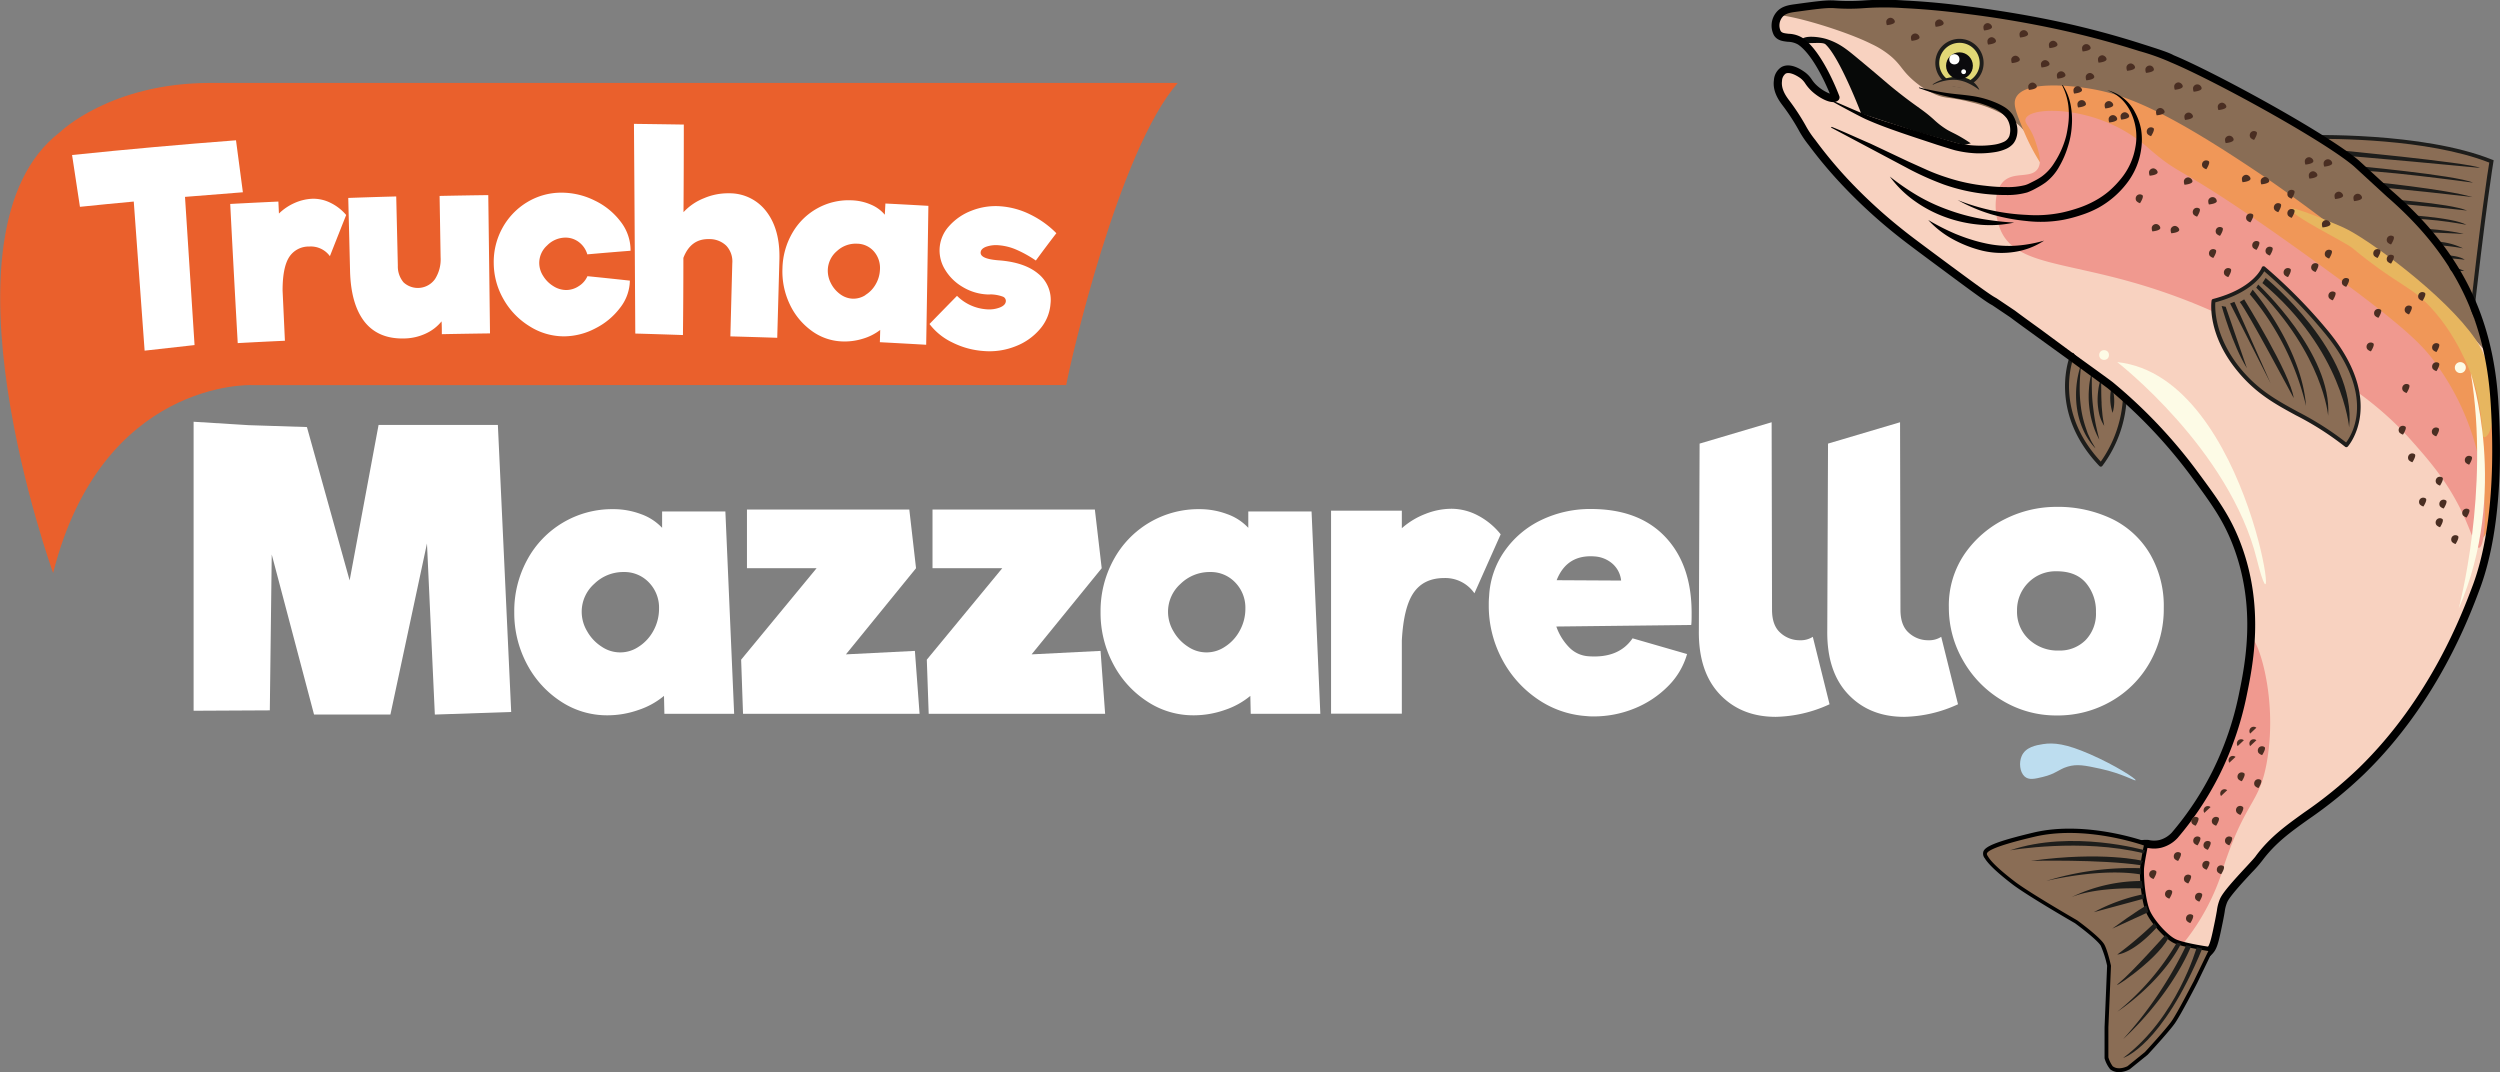 <svg id="Capa_1" data-name="Capa 1" xmlns="http://www.w3.org/2000/svg" viewBox="0 0 635.81 272.68"><rect x="0" y="0" width="635.81" height="272.68" fill="#808080" stroke="none"/><path d="M544.56,470.83h-246c-25.55,0-38.29,12.53-38.29,12.53-33.14,25.34-1.73,112.1-1.73,112.1,12.43-49.16,50.37-47.78,50.37-47.78H516.2C517.18,542,529.52,488,544.56,470.83Z" transform="translate(-245.03 -449.74)" fill="#ea602c"/><path d="M355.62,631.47l-2-43.52-9.3,43.52H324.9l-10.76-40.71-.49,39.64-19.38.1V557l14,.87,14.82.48,10.86,39,7.36-39.54h30.34l3.39,73Z" transform="translate(-245.03 -449.74)" fill="#fff"/><path d="M414,631.27l-.1-4.55a19.88,19.88,0,0,1-6.49,3.58,23.71,23.71,0,0,1-7.94,1.36,21.23,21.23,0,0,1-11.83-3.54,25.43,25.43,0,0,1-8.63-9.54,27.64,27.64,0,0,1-3.19-13.18,27.13,27.13,0,0,1,3.29-13.28,24.52,24.52,0,0,1,21.81-12.89,20,20,0,0,1,7.12,1.26,13.62,13.62,0,0,1,5.38,3.49v-4.17h16.09l2.23,51.46Zm-6.39-17.15a11.11,11.11,0,0,0,3.68-4.12,11.59,11.59,0,0,0,1.35-5.47,9.18,9.18,0,0,0-2.56-6.64,8.58,8.58,0,0,0-6.45-2.67,10.53,10.53,0,0,0-7.46,3,9.5,9.5,0,0,0-3.2,7.17,9.7,9.7,0,0,0,1.41,4.94,11.05,11.05,0,0,0,3.68,3.88,8.35,8.35,0,0,0,9.55-.1Z" transform="translate(-245.03 -449.74)" fill="#fff"/><path d="M478.9,631.27H434l-.48-13.76,19.19-23.26H435V579.33h41.29L478,594.25l-17.83,21.91,17.54-.88Z" transform="translate(-245.03 -449.74)" fill="#fff"/><path d="M526.09,631.27H481.22l-.48-13.76,19.19-23.26H482.19V579.33h41.29l1.74,14.92-17.83,21.91,17.54-.88Z" transform="translate(-245.03 -449.74)" fill="#fff"/><path d="M563.12,631.27l-.1-4.55a20.09,20.09,0,0,1-6.49,3.58,23.81,23.81,0,0,1-7.95,1.36,21.17,21.17,0,0,1-11.82-3.54,25.35,25.35,0,0,1-8.63-9.54,27.65,27.65,0,0,1-3.2-13.18,27.13,27.13,0,0,1,3.3-13.28A24.52,24.52,0,0,1,550,579.23a20.07,20.07,0,0,1,7.13,1.26,13.51,13.51,0,0,1,5.37,3.49v-4.17h16.09l2.23,51.46Zm-6.4-17.15A11,11,0,0,0,560.4,610a11.49,11.49,0,0,0,1.36-5.47,9.19,9.19,0,0,0-2.57-6.64,8.56,8.56,0,0,0-6.44-2.67,10.55,10.55,0,0,0-7.47,3,9.49,9.49,0,0,0-3.19,7.17,9.68,9.68,0,0,0,1.4,4.94,11.14,11.14,0,0,0,3.68,3.88,8.35,8.35,0,0,0,9.55-.1Z" transform="translate(-245.03 -449.74)" fill="#fff"/><path d="M620.88,580.83a18.23,18.23,0,0,1,5.81,4.8l-6.68,15a9,9,0,0,0-7.66-3.88c-3.49,0-6.09,1.25-7.8,3.73s-2.7,6.54-3,12.17v18.6h-18V579.62h18v4.46a19.53,19.53,0,0,1,6-3.64,18.16,18.16,0,0,1,6.64-1.31A14.51,14.51,0,0,1,620.88,580.83Z" transform="translate(-245.03 -449.74)" fill="#fff"/><path d="M668.56,586.3q6.69,7.08,6.69,19.29c0,1.36,0,2.39-.1,3.1l-34.31.39a14.27,14.27,0,0,0,3.25,5.28,7.47,7.47,0,0,0,4.89,2.28q7.75.58,11.25-4.56l13.86,4a18.76,18.76,0,0,1-4.85,8.19,25.39,25.39,0,0,1-8.58,5.67,27.23,27.23,0,0,1-10.32,2,15.77,15.77,0,0,1-1.94-.09A24.74,24.74,0,0,1,636,627.49a28,28,0,0,1-9-10.17,28.89,28.89,0,0,1-3.34-13.76,20.67,20.67,0,0,1,.09-2.23,21.8,21.8,0,0,1,3.93-11.44A24,24,0,0,1,637,582a28.79,28.79,0,0,1,12.75-2.81Q661.88,579.23,668.56,586.3Zm-27.62,11,16.38.09A6.58,6.58,0,0,0,655,593a7.64,7.64,0,0,0-4.31-1.74Q643.56,590.67,640.94,597.26Z" transform="translate(-245.03 -449.74)" fill="#fff"/><path d="M696.67,632.05q-8.83,0-14.25-5.72t-5.33-16.09l.19-47.68,18.32-5.43.1,47.69q0,4,2.13,5.86a7.22,7.22,0,0,0,4.94,1.89,5.7,5.7,0,0,0,3.3-.87l4.26,17.15A34.09,34.09,0,0,1,696.67,632.05Z" transform="translate(-245.03 -449.74)" fill="#fff"/><path d="M729.33,632.05q-8.82,0-14.25-5.72t-5.33-16.09l.19-47.68,18.32-5.43.1,47.69q0,4,2.13,5.86a7.22,7.22,0,0,0,4.94,1.89,5.7,5.7,0,0,0,3.3-.87L743,628.85A34.05,34.05,0,0,1,729.33,632.05Z" transform="translate(-245.03 -449.74)" fill="#fff"/><path d="M754.23,627.88a27.56,27.56,0,0,1-9.93-10.13,26.78,26.78,0,0,1-3.63-13.52,23.24,23.24,0,0,1,4.11-13.76,27,27,0,0,1,10.37-8.82,29,29,0,0,1,12.65-3,31.73,31.73,0,0,1,14.54,3.15,22.82,22.82,0,0,1,9.59,9,26.37,26.37,0,0,1,3.4,13.57,27.46,27.46,0,0,1-3.59,13.91,26.11,26.11,0,0,1-9.84,9.84,27.24,27.24,0,0,1-13.81,3.58A26.43,26.43,0,0,1,754.23,627.88Zm21.18-15.31a9.6,9.6,0,0,0,2.67-7.17,11.08,11.08,0,0,0-2.52-7.37c-1.69-2-4.17-3-7.47-3a9.73,9.73,0,0,0-7.22,2.9,9.87,9.87,0,0,0-2.86,7.18,9.54,9.54,0,0,0,3,7.22,10.67,10.67,0,0,0,7.66,2.86A9.24,9.24,0,0,0,775.41,612.57Z" transform="translate(-245.03 -449.74)" fill="#fff"/><path d="M292.08,499.81l2.43,37.69q-6.35.68-12.7,1.42L279.05,501q-6.85.63-13.69,1.34-1-6.6-2-13.18,20.82-2.15,41.69-3.74.87,6.61,1.75,13.22Q299.46,499.2,292.08,499.81Z" transform="translate(-245.03 -449.74)" fill="#fff"/><path d="M329,501.28a12.29,12.29,0,0,1,4.07,3.14q-2.08,5.24-4.14,10.47a6,6,0,0,0-5.27-2.45,5.89,5.89,0,0,0-5.15,2.78q-1.62,2.64-1.61,8.43.3,6.38.59,12.75-6,.27-12,.6-1-17.7-1.91-35.39,6.12-.33,12.25-.61l.14,3.05a13.57,13.57,0,0,1,3.94-2.67,12.41,12.41,0,0,1,4.48-1.09A9.75,9.75,0,0,1,329,501.28Z" transform="translate(-245.03 -449.74)" fill="#fff"/><path d="M369.21,499.36q.23,17.58.44,35.17-6.12.08-12.25.2c0-1.09,0-2.17-.07-3.26a11.07,11.07,0,0,1-4.06,3.12,13.47,13.47,0,0,1-5.39,1.23q-6.63.18-10.14-4.25c-2.34-3-3.58-7.36-3.69-13.21l-.45-18.28q6.11-.22,12.2-.38.21,8.81.41,17.61a6.26,6.26,0,0,0,1.46,4.25,5.35,5.35,0,0,0,8-.86,9.3,9.3,0,0,0,1.42-5.51v.06q-.13-7.85-.26-15.68Q363,499.44,369.21,499.36Z" transform="translate(-245.03 -449.74)" fill="#fff"/><path d="M379.64,532.67a19,19,0,0,1-6.53-6.79,18.61,18.61,0,0,1-2.51-9.18,17.9,17.9,0,0,1,2.22-9,17.45,17.45,0,0,1,6.26-6.53,16.71,16.71,0,0,1,8.79-2.43,18.93,18.93,0,0,1,8.4,2,18,18,0,0,1,6.65,5.43,11.89,11.89,0,0,1,2.48,7.34q-5.49.43-11,.92a6,6,0,0,0-2.12-3.1,5.58,5.58,0,0,0-3.44-1.16,6.59,6.59,0,0,0-4.67,2,6,6,0,0,0-2,4.49,6.13,6.13,0,0,0,1,3.26,7.83,7.83,0,0,0,2.57,2.58,6.18,6.18,0,0,0,3.29,1,5.82,5.82,0,0,0,3.21-1,5.64,5.64,0,0,0,2.19-2.52q5.4.54,10.79,1.13a11.51,11.51,0,0,1-2.5,6.93,18,18,0,0,1-6.33,5.24,17.28,17.28,0,0,1-7.94,2A16.32,16.32,0,0,1,379.64,532.67Z" transform="translate(-245.03 -449.74)" fill="#fff"/><path d="M430.78,535.29q.24-9.3.49-18.61a5.85,5.85,0,0,0-1.51-4.43,6.1,6.1,0,0,0-4.42-1.7c-3.1-.07-5.27,1.53-6.51,4.78q0,9.81-.11,19.62c-4-.14-8.07-.27-12.12-.38q-.15-26.67-.34-53.33,6.35.08,12.68.18,0,11.15-.08,22.28a14.16,14.16,0,0,1,5.21-3.55,15.53,15.53,0,0,1,6.42-1.25,11.71,11.71,0,0,1,9.53,4.74q3.44,4.56,3.23,12.14-.27,9.94-.55,19.87Q436.75,535.45,430.78,535.29Z" transform="translate(-245.03 -449.74)" fill="#fff"/><path d="M468.8,536.77l.09-3.12a13.43,13.43,0,0,1-4.44,2.24,15.6,15.6,0,0,1-5.33.68,13.91,13.91,0,0,1-7.76-2.76,17.41,17.41,0,0,1-5.51-6.76,19.38,19.38,0,0,1-1.82-9.11,18.75,18.75,0,0,1,2.54-9,16.6,16.6,0,0,1,6.39-6.25,16.37,16.37,0,0,1,8.77-2,13.26,13.26,0,0,1,4.8,1.09,9.32,9.32,0,0,1,3.53,2.57l.15-2.85c3.64.18,7.29.38,10.93.59q-.25,17.67-.56,35.33Q474.68,537.08,468.8,536.77Zm-3.69-12a7.51,7.51,0,0,0,2.61-2.7,8,8,0,0,0,1.1-3.71,6.39,6.39,0,0,0-1.5-4.64,5.75,5.75,0,0,0-4.26-2,7,7,0,0,0-5.13,1.83,6.55,6.55,0,0,0-2.37,4.82,6.91,6.91,0,0,0,.8,3.43,7.76,7.76,0,0,0,2.36,2.77,5.74,5.74,0,0,0,3.1,1.13A5.68,5.68,0,0,0,465.11,524.81Z" transform="translate(-245.03 -449.74)" fill="#fff"/><path d="M508.47,516a29.84,29.84,0,0,0-5.05-2.8,13.89,13.89,0,0,0-4.33-1.08,7.64,7.64,0,0,0-3.28.38q-1.32.51-1.38,1.44c-.07,1.1,1.41,1.75,4.46,2q6.66.46,10.18,3.41A8.51,8.51,0,0,1,512.2,527a11.07,11.07,0,0,1-2.68,6.43,15.35,15.35,0,0,1-6.17,4.36,17.86,17.86,0,0,1-8.07,1.23,20.94,20.94,0,0,1-8-2.16,15.87,15.87,0,0,1-5.86-4.72q3.49-3.58,7-7.16a11.77,11.77,0,0,0,7.46,3.42,7.58,7.58,0,0,0,3.44-.46c1-.4,1.47-.93,1.52-1.59a1.17,1.17,0,0,0-.83-1.19,9.65,9.65,0,0,0-3-.55,7.69,7.69,0,0,1-1.17,0,13.31,13.31,0,0,1-6-1.9,12.65,12.65,0,0,1-4.41-4.31,9.33,9.33,0,0,1-1.43-5.55,9.17,9.17,0,0,1,2.38-5.58,14.52,14.52,0,0,1,5.72-3.94,16.63,16.63,0,0,1,7.36-1.13,20.28,20.28,0,0,1,7.55,2.07,24.24,24.24,0,0,1,6.68,4.78Q511,512.54,508.47,516Z" transform="translate(-245.03 -449.74)" fill="#fff"/><path d="M788.17,648.18c.15-.38-5.16-3.81-11.58-6.62-6.16-2.69-9.24-3-12-2.57-1.73.27-4.45.75-5.42,3.08-.68,1.6-.49,4,.75,5.13,1.08,1,2.57.64,4.63.14,3.39-.81,4-1.94,6.37-2.64s4.38-.3,8.28.55C784.82,646.47,788.05,648.47,788.17,648.18Z" transform="translate(-245.03 -449.74)" fill="#bdddef"/><path d="M879.42,552.05c-1.48-23-10.45-38.85-26.67-52.93l-8.47-7.77c-8.35-7-36.74-22.42-46.87-26.61-1.16-.67-3.72-1.49-8.1-2.89-9.37-3-16.91-4.7-20.7-5.52-4.78-1-12.48-2.56-22.09-3.79-4.45-.58-9.91-1.27-17.25-1.63-11.19-.56-9.35.51-17.77,0-2-.12-4.62.23-9.83.94-1.57.21-3.12.45-4.14,1.72a4.31,4.31,0,0,0-.52,4.66c1.06,1.77,3.78.65,5.86,2.07,4.94,3.39,9,14.32,9,14.32-.86.74-3.9-.83-5.69-2.59-1.38-1.36-1.37-2.2-2.93-3.28-.44-.3-3-2-4.66-1a3.54,3.54,0,0,0-1.38,2.59c-.34,2.45,1.18,4.53,1.9,5.52,5.44,7.52-.4,1.23,6.73,10.18,4,5.05,6,7.58,8.62,10.35a131.22,131.22,0,0,0,14.15,12.94c1.56,1.27,5.18,3.95,12.42,9.32,9.08,6.72,10.24,7.41,11.22,7.93l4.63,3.12c1.58,1.19,3.72,2.74,6.6,4.82,11.83,8.56,17.77,12.82,18.38,13.34a127.76,127.76,0,0,1,20.91,22c5.43,7.34,8.6,11.62,11.18,18.39,6.11,16.06,3,30.84,1.44,38.57a80.57,80.57,0,0,1-6.71,19.47,79.12,79.12,0,0,1-10.56,15.93,7.54,7.54,0,0,1-3.59,2.15,9.36,9.36,0,0,1-3.65,0c-3.54-.16-6.9,4.1-8.07,6.3-3.57,6.66.49,17.81,8.47,21.82,5.66,2.84,13.71,2.31,16.15-1.31.74-1.09,1.17-3.17,2-7.31.6-2.94.53-3.62,1.15-5,1.15-2.6,2.89-3.63,4.73-5.3a21.78,21.78,0,0,0,1.58-1.62,3.46,3.46,0,0,0,.63-.73h0a24.85,24.85,0,0,0,2.09-3.11c6.52-8.71,14.37-10.8,26-22.16,18.08-17.6,26.22-38.84,29.2-46.87C878.63,588.84,880.78,573.18,879.42,552.05Z" transform="translate(-245.03 -449.74)" fill="#f8d2c0"/><path d="M790.09,664.37c2.43-.71,3.74-.15,5.28-.32,3.89-.45,6.4-5.27,8.57-9.64,6.15-12.39,9.22-18.58,10.52-23.8,3-11.79,1.92-18.61,3-18.69,1.64-.11,6.85,14.73,4.19,31-1.95,11.92-5.69,9.71-11.9,29.74a57.35,57.35,0,0,1-8.83,16.22c-2.44,3.16-4.11,4.6-6.24,4.83-4.79.51-8.76-5.41-9.93-7.15s-4.15-6.18-3.2-11.93a13.18,13.18,0,0,1,3.53-7.2A11.71,11.71,0,0,1,790.09,664.37Z" transform="translate(-245.03 -449.74)" fill="#f0998f"/><path d="M831.71,484.58s29-1,47,6.19c0,0-1.8,9.92-5.66,45.22Z" transform="translate(-245.03 -449.74)" fill="#8a6d55"/><path d="M873.37,537.24l-42.68-53.12,1,0c.29,0,29.35-.91,47.16,6.23l.38.15-.07.4c0,.1-1.84,10.33-5.66,45.18Zm-40.64-52.18,39.91,49.67c3.32-30.24,5.11-41.48,5.47-43.64C862.34,484.93,838,485,832.73,485.06Z" transform="translate(-245.03 -449.74)" fill="#1d1d1b"/><path d="M837.74,487.74s35.33,3.33,38,4.7c0,0-33.87-3.24-36.4-3.19S837.74,487.74,837.74,487.74Z" transform="translate(-245.03 -449.74)" fill="#1d1d1b"/><path d="M842.9,491.82s26.67,2.43,31.08,4.37c0,0-27.22-3.7-30.29-2.9S842.9,491.82,842.9,491.82Z" transform="translate(-245.03 -449.74)" fill="#1d1d1b"/><path d="M847.3,495.86s19.9,2,26.5,4c0,0-22.36-2.61-26.09-2.6S847.3,495.86,847.3,495.86Z" transform="translate(-245.03 -449.74)" fill="#1d1d1b"/><path d="M850.25,500.21s17.64,1.14,22.23,3.08c0,0-15-1.68-21.42-2S850.25,500.21,850.25,500.21Z" transform="translate(-245.03 -449.74)" fill="#1d1d1b"/><path d="M855.31,504.28s13.46.65,17,2.64c0,0-13.84-2.68-17.94-.87S855.31,504.28,855.31,504.28Z" transform="translate(-245.03 -449.74)" fill="#1d1d1b"/><path d="M857.33,509.26c1.81-.87,14.29,0,14.29,0-4.34-1.26-15.22-1.69-15.22-1.69Z" transform="translate(-245.03 -449.74)" fill="#1d1d1b"/><path d="M859.22,511.74a17.67,17.67,0,0,1,12.23,1.16s-7.21-1.4-10.22-.49Z" transform="translate(-245.03 -449.74)" fill="#1d1d1b"/><path d="M862.16,514.47s7.57-.3,9.72,1.33c0,0-6.65-.9-9.19,0Z" transform="translate(-245.03 -449.74)" fill="#1d1d1b"/><path d="M864.42,517.73s5.06-.43,7.32.93c0,0-4.71-.23-6.75.73Z" transform="translate(-245.03 -449.74)" fill="#1d1d1b"/><path d="M880.79,491.83" transform="translate(-245.03 -449.74)" fill="#9a9560"/><path d="M772.08,540s-6.12,13.95,7.23,27.94a31.05,31.05,0,0,0,6.11-17.46S772.28,540.77,772.08,540Z" transform="translate(-245.03 -449.74)" fill="#8a6d55"/><path d="M779.31,568.42a.52.52,0,0,1-.36-.16c-13.43-14.07-7.39-28.34-7.32-28.48a.47.47,0,0,1,.5-.3.49.49,0,0,1,.42.31c.59.84,8.37,6.73,13.17,10.26a.49.49,0,0,1,.2.42,31.28,31.28,0,0,1-6.22,17.77.51.51,0,0,1-.37.18Zm-7-27.52c-1,3-3.79,14.59,7,26.24a31,31,0,0,0,5.65-16.44C778.08,545.66,773.85,542.38,772.28,540.9Z" transform="translate(-245.03 -449.74)" fill="#1d1d1b"/><path d="M774.41,542.08a44.66,44.66,0,0,0-.46,5.63,37.07,37.07,0,0,0,.31,5.58,26.89,26.89,0,0,0,1.29,5.4L776,560l.59,1.26c.34.89.93,1.63,1.35,2.5a16.93,16.93,0,0,1-3.15-4.79,20.54,20.54,0,0,1-1.56-5.56A24.34,24.34,0,0,1,774.41,542.08Z" transform="translate(-245.03 -449.74)" fill="#1d1d1b"/><path d="M777.1,544.19c-.08,1.49-.08,2.95-.06,4.41s.11,2.91.28,4.35.35,2.89.63,4.32.62,2.85,1,4.3a19.83,19.83,0,0,1-1.72-4.12,24.37,24.37,0,0,1-.87-4.39,24,24,0,0,1-.05-4.48A18.21,18.21,0,0,1,777.1,544.19Z" transform="translate(-245.03 -449.74)" fill="#1d1d1b"/><path d="M779.39,545.94c.06,2.08,0,4.09.12,6.11,0,1,.12,2,.21,3s.28,2,.47,3a9.64,9.64,0,0,1-1.24-2.87,17.15,17.15,0,0,1-.44-3.1,19.08,19.08,0,0,1,.16-3.12A13.24,13.24,0,0,1,779.39,545.94Z" transform="translate(-245.03 -449.74)" fill="#1d1d1b"/><path d="M782.11,548a10.74,10.74,0,0,1,.61,3.36,10.61,10.61,0,0,1-.4,3.38,11.72,11.72,0,0,1-.21-6.74Z" transform="translate(-245.03 -449.74)" fill="#1d1d1b"/><path d="M703.25,460c.17-1.34,4.32-1,6.52-.26,3,1,4.85,2.48,7.14,4.37,7.53,6.24,7.53,6.39,9.89,8.29,5.65,4.56,7,5,10,7.7a20,20,0,0,0,3.45,2.65c1.14.66,1.86.91,3.46,1.84,1.1.64,2,1.22,2.53,1.61l-1.81.43-12.06-3.42-14-4.6s-5.43-14.26-9.08-17.6C708.31,460.12,703.07,461.4,703.25,460Z" transform="translate(-245.03 -449.74)" fill="#070908"/><path d="M720.93,460.9a22.21,22.21,0,0,1,5.29,3.4c2.22,2,2.5,3.14,4.74,5.27a22.23,22.23,0,0,0,5.85,4c3.16,1.46,3.8.67,9.47,2.17a31.15,31.15,0,0,1,7,2.47,19.1,19.1,0,0,1,5.57,3.72c1.61,1.64,2.08,2.84,3.62,3.4a5.32,5.32,0,0,0,3.9-.31c3.52-1.42,72.36,8,111.5,54.94-4.3-12.53-11.84-28.86-22.64-38.23l-9.82-8.7c-8.35-7-32-21.48-42.19-25.68a45.15,45.15,0,0,0-8.75-3.85c-9.37-3-14.58-4.67-18.37-5.49-4.78-1-12.48-2.55-22.09-3.79-4.45-.57-14.9-2.83-22.24-3.19-11.2-.56-5.82.47-14.24,0a45.55,45.55,0,0,0-9.74.56c-1.52.2-9.2.83-10.22,2C703.09,454.18,715.16,458,720.93,460.9Z" transform="translate(-245.03 -449.74)" fill="#896d55"/><circle cx="498.34" cy="16.02" r="5.64" fill="#e1d876"/><path d="M743.37,471.9a6.14,6.14,0,1,1,6.14-6.14A6.14,6.14,0,0,1,743.37,471.9Zm0-11.27a5.14,5.14,0,1,0,5.14,5.13A5.13,5.13,0,0,0,743.37,460.63Z" transform="translate(-245.03 -449.74)" fill="#1d1d1b"/><path d="M736.57,471.22s7.22-4.29,11.79,1.3" transform="translate(-245.03 -449.74)" fill="#8a6d55"/><path d="M736.55,471.18a11.84,11.84,0,0,1,6.24-1.91,6.4,6.4,0,0,1,3.31.78,5.75,5.75,0,0,1,2.3,2.44s0,.05,0,.07h-.06a15.73,15.73,0,0,0-2.67-1.62,9.54,9.54,0,0,0-2.9-.86,10.22,10.22,0,0,0-3.11.2,13.18,13.18,0,0,0-3,1s-.05,0-.07,0A0,0,0,0,1,736.55,471.18Z" transform="translate(-245.03 -449.74)" fill="#1d1d1b"/><circle cx="498.34" cy="16.72" r="3.41" fill="#0b0a0d"/><circle cx="497.04" cy="15.08" r="1.3" fill="#fff"/><circle cx="499.4" cy="18.24" r="0.61" fill="#fff"/><path d="M765,492.77a52.57,52.57,0,0,1-5.38-9.95c-1.79-4.33-2.68-6.52-1.92-8.17,2.05-4.48,14.12-3,16.49-2.7,10.52,1.29,21,5.25,47.86,23.52,0,0,13.66,9.28,32.44,24.61,10.87,8.86,16.72,14.31,20.82,23.25a57.39,57.39,0,0,1,4.48,16.48c1.63,10.92-.78,26.45-4.08,27.13-3.46.7-3.87-15.74-15.81-35.23-8.06-13.16-20.43-33.35-42.18-42.45C798.5,501.23,771.71,501.74,765,492.77Z" transform="translate(-245.03 -449.74)" fill="#f09758"/><path d="M787.45,521.56c-18.55-5.28-29.9-4.88-33.58-13.2-1.67-3.77-2.07-10,.86-12.63,2.72-2.39,7-.51,8.61-3.16,1-1.69.24-4.08-.57-6.6-1.33-4.11-3-4.84-2.58-6,1-2.72,11.32-3,20.66.86a38,38,0,0,1,10.62,6.61c9.52,8.32,6.1,2.7,41,27.84,24.7,17.77,29,22.42,32.72,27.84a64.52,64.52,0,0,1,9.47,20.09c3.33,12.46,2.6,25.58.86,25.84-.89.13-1.65-3.24-4-8.33-3.94-8.47-8.7-13.84-13.21-18.94-10.08-11.4-22.06-18-32.15-23.54C816.58,533,804.62,526.45,787.45,521.56Z" transform="translate(-245.03 -449.74)" fill="#f0998f"/><path d="M820.72,518s-2,5.48-12.74,8.27c0,0-1.23,8.3,6.68,17.78s16.47,10.29,27.11,19c0,0,9.72-10.65-4.91-28.56A129.66,129.66,0,0,0,820.72,518Z" transform="translate(-245.03 -449.74)" fill="#8a6d55"/><path d="M841.77,563.47a.48.48,0,0,1-.32-.11,75.45,75.45,0,0,0-12.52-8c-5.17-2.81-10.06-5.48-14.65-11-8-9.55-6.85-17.82-6.79-18.17a.48.48,0,0,1,.36-.41c10.32-2.68,12.38-7.91,12.4-8a.48.48,0,0,1,.34-.31.51.51,0,0,1,.45.1,131.88,131.88,0,0,1,16.22,16.51c14.72,18,5,29.1,4.88,29.21A.5.5,0,0,1,841.77,563.47Zm-33.33-36.83c-.11,1.59-.19,8.91,6.6,17.06,4.48,5.35,9.06,7.85,14.37,10.75a77.22,77.22,0,0,1,12.29,7.82c1.52-2,7.62-11.81-5.22-27.54a129.82,129.82,0,0,0-15.6-16C820,520.32,817,524.32,808.44,526.64Z" transform="translate(-245.03 -449.74)" fill="#1d1d1b"/><path d="M810.05,527.56s2.69,9.82,6.42,15.81l-5.39-15.61Z" transform="translate(-245.03 -449.74)" fill="#1d1d1b"/><polygon points="567.17 77.18 568.26 76.75 577.47 97.48 567.17 77.18" fill="#1d1d1b"/><path d="M814.65,526.55l1.13-.68s11.77,18.93,12.59,25.1C828.37,551,816.44,528.53,814.65,526.55Z" transform="translate(-245.03 -449.74)" fill="#1d1d1b"/><path d="M817.2,524.57l.74-1.16s12.41,14.45,13.57,29.57A68.89,68.89,0,0,0,817.2,524.57Z" transform="translate(-245.03 -449.74)" fill="#1d1d1b"/><path d="M818.85,522.9l.5-.79s18.92,17.56,17.78,33.36C837.13,555.47,835.93,540.05,818.85,522.9Z" transform="translate(-245.03 -449.74)" fill="#1d1d1b"/><path d="M820.41,521.73l.83-1.3s23.28,18.93,21.23,38C842.47,558.42,840.87,538.89,820.41,521.73Z" transform="translate(-245.03 -449.74)" fill="#1d1d1b"/><path d="M710.86,482c3.34,1.33,6.56,2.85,9.85,4.26l9.67,4.57L735.2,493a48.25,48.25,0,0,0,4.85,1.84A46.79,46.79,0,0,0,750.11,497a44,44,0,0,0,5.13.32,17.8,17.8,0,0,0,4.77-.49,5.94,5.94,0,0,0,1-.38l1.18-.59a16.26,16.26,0,0,0,2.11-1.23,12.34,12.34,0,0,0,3.19-3.48,22.84,22.84,0,0,0,2.29-4.52,21.2,21.2,0,0,0,.76-2.43c.19-.83.33-1.67.45-2.53a19.31,19.31,0,0,0,.06-5.15,15.53,15.53,0,0,0-1.54-5h0a.09.09,0,0,1,0-.13.1.1,0,0,1,.13,0,14.43,14.43,0,0,1,2,5,20.54,20.54,0,0,1,.3,5.36,21,21,0,0,1-1,5.27A23.46,23.46,0,0,1,768.8,492a13,13,0,0,1-3.47,4.1,18.14,18.14,0,0,1-2.29,1.42,16.06,16.06,0,0,1-2.44,1.16,18.69,18.69,0,0,1-5.35.66,50.51,50.51,0,0,1-5.36-.28,47.49,47.49,0,0,1-10.46-2.38,73.84,73.84,0,0,1-9.76-4.42l-18.91-10.05a.1.1,0,0,1,0-.13.11.11,0,0,1,.13-.05Z" transform="translate(-245.03 -449.74)"/><path d="M733.16,472c1.56.37,3.13.71,4.68,1s3.14.52,4.71.68,3.18.32,4.83.6a24.15,24.15,0,0,1,4.86,1.41,16.77,16.77,0,0,1,2.38,1.16,7.32,7.32,0,0,1,2.22,2,7.85,7.85,0,0,1,1.13,2.82,6,6,0,0,1-.19,3.27,4.47,4.47,0,0,1-.39.83,3.42,3.42,0,0,1-.63.8,5.29,5.29,0,0,1-1.46,1,11.19,11.19,0,0,1-2.74.83,25.18,25.18,0,0,1-5.18.32,27.68,27.68,0,0,1-5.09-.75c-.89-.23-1.61-.48-2.38-.71l-2.3-.72c-3-1-6.1-2-9.13-3.05s-6.06-2.14-9.05-3.49c-1.47-.7-2.88-1.46-4.31-2.22s-2.84-1.52-4.24-2.32h0a.09.09,0,0,1,0-.13.11.11,0,0,1,.13-.05c2.95,1.25,5.86,2.59,8.84,3.75s6.07,2,9.13,3l9.21,2.75c1.54.44,3.08.93,4.61,1.34a24.94,24.94,0,0,0,4.71.64,23.54,23.54,0,0,0,4.75-.24,9,9,0,0,0,2.26-.65,2.75,2.75,0,0,0,1.55-1.57,5.42,5.42,0,0,0-.66-4.45,8.61,8.61,0,0,0-3.77-2.72,24.8,24.8,0,0,0-4.52-1.53c-1.55-.36-3.14-.58-4.72-.88a55.11,55.11,0,0,1-9.27-2.56.09.09,0,0,1-.06-.12.11.11,0,0,1,.12-.07Z" transform="translate(-245.03 -449.74)"/><path d="M742.9,500.61a54,54,0,0,0,17.71,3.79,32.56,32.56,0,0,0,8.88-.61,39.21,39.21,0,0,0,4.29-1.21,25.06,25.06,0,0,0,4-1.76,21.1,21.1,0,0,0,3.61-2.46,25.33,25.33,0,0,0,3.05-3.16,17.1,17.1,0,0,0,3.63-7.83,14.25,14.25,0,0,0-.91-8.59,11.81,11.81,0,0,0-2.44-3.69,11,11,0,0,0-3.79-2.42,10.89,10.89,0,0,1,7.11,5.68,14.59,14.59,0,0,1,1.55,4.49,16.64,16.64,0,0,1,0,4.78,18.24,18.24,0,0,1-3.68,8.76,23.39,23.39,0,0,1-7.19,6.19,25.82,25.82,0,0,1-4.38,1.86,36.07,36.07,0,0,1-4.54,1.21,31.72,31.72,0,0,1-9.37.31,49.42,49.42,0,0,1-9.1-1.75A42.93,42.93,0,0,1,742.9,500.61Z" transform="translate(-245.03 -449.74)"/><path d="M725.65,494.63a61.75,61.75,0,0,0,7.12,4.9,46,46,0,0,0,7.71,3.57,50.07,50.07,0,0,0,8.21,2.25,72.77,72.77,0,0,0,8.59,1,29.17,29.17,0,0,1-8.8.53,33.81,33.81,0,0,1-8.69-1.92,32.18,32.18,0,0,1-7.87-4.14A27.38,27.38,0,0,1,725.65,494.63Z" transform="translate(-245.03 -449.74)"/><path d="M735.42,505.68a56.5,56.5,0,0,0,7,3.57c1.2.48,2.37.93,3.62,1.32a38.16,38.16,0,0,0,3.68,1,27.64,27.64,0,0,0,7.54.68,33.62,33.62,0,0,0,7.65-1.32,18.68,18.68,0,0,1-7.49,2.87,21.25,21.25,0,0,1-8.14-.28,30.92,30.92,0,0,1-7.54-2.91A23.94,23.94,0,0,1,735.42,505.68Z" transform="translate(-245.03 -449.74)"/><path d="M841,507.59c6,2.67,26,17.26,33.61,28.44,6.39,9.38,5.17,23.82,2.43,24.87-1,.37-.67-2.48-.67-2.48s-.71-7.43-2.17-11.58c-4-11.38-9.6-17.62-12.16-20.14-4.65-4.56-7.9-4.92-18.8-13.92-1.79-1.48-16.2-8.51-15.54-9.92C828.11,502,840.5,507.35,841,507.59Z" transform="translate(-245.03 -449.74)" fill="#e7b65f"/><path d="M799.18,695.28a18.94,18.94,0,0,1-8.38-1.94,19.61,19.61,0,0,1-9.43-11.55c-1.35-4.25-1.16-8.49.52-11.63,1.05-2,4.75-7,9-6.82.29,0,.58,0,.89.09a6.18,6.18,0,0,0,2.48-.06,6.67,6.67,0,0,0,3.1-1.87,77.6,77.6,0,0,0,10.39-15.7,79.44,79.44,0,0,0,6.63-19.22c1.61-7.77,4.61-22.23-1.4-38-2.52-6.63-5.55-10.72-11-18.14a127,127,0,0,0-20.76-21.83c-.4-.34-3.84-2.83-9.55-7l-8.88-6.42c-2.86-2.07-4.94-3.57-6.5-4.75l-4.59-3.09c-.86-.45-1.83-1-11.25-8l-.12-.09c-7.17-5.31-10.77-8-12.34-9.26a132.1,132.1,0,0,1-14.25-13A113.28,113.28,0,0,1,705,486.61a26.24,26.24,0,0,1-2.64-4,52.5,52.5,0,0,0-4.1-6.23c-.82-1.12-2.47-3.41-2.08-6.24a4.26,4.26,0,0,1,1.86-3.31c1.46-.86,3.49-.48,5.73,1.07a7.12,7.12,0,0,1,2,2,8.14,8.14,0,0,0,1.11,1.37,10.81,10.81,0,0,0,3.52,2.29c-1.24-3-4.44-10-8.06-12.48a5.37,5.37,0,0,0-2.6-.71c-1.28-.14-2.73-.3-3.56-1.67a5.32,5.32,0,0,1,.6-5.81c1.3-1.61,3.23-1.87,4.78-2.08,5.27-.72,7.91-1.08,10-.95a49.48,49.48,0,0,0,7.44,0,75.5,75.5,0,0,1,10.32,0c7.54.37,13.2,1.1,17.33,1.64,7.46,1,14.92,2.24,22.17,3.8,7,1.51,14,3.38,20.79,5.55,4.66,1.48,7,2.24,8.24,2.94,10.59,4.4,38.84,19.81,47.07,26.74l8.5,7.8c17.25,15,25.58,31.51,27,53.6h0c1.58,24.6-1.65,39.35-4.64,47.39-2.68,7.2-10.84,29.13-29.44,47.23a110.31,110.31,0,0,1-14.14,11.51c-4.69,3.34-8.39,6-11.78,10.5a32.77,32.77,0,0,1-2.7,3.08c-2.22,2.39-5.57,6-6.25,7.53a9.27,9.27,0,0,0-.65,2.48c-.1.6-.23,1.34-.43,2.33-.9,4.4-1.31,6.41-2.16,7.67C806.66,694,803.11,695.28,799.18,695.28Zm-8.53-29.95c-2.95,0-6,3.86-7,5.77-1.43,2.67-1.57,6.35-.38,10.09a17.52,17.52,0,0,0,8.42,10.36c5.26,2.65,12.77,2.16,14.88-1,.62-.93,1.06-3.06,1.85-6.94.2-1,.32-1.7.42-2.27a11.11,11.11,0,0,1,.79-3c.75-1.7,3.44-4.66,6.61-8.08,1.07-1.16,2.29-2.47,2.47-2.78l.07-.1c3.59-4.79,7.6-7.66,12.24-11a108.34,108.34,0,0,0,13.91-11.31c18.29-17.79,26.32-39.4,29-46.5,2.93-7.85,6.08-22.31,4.52-46.56-1.38-21.52-9.5-37.63-26.33-52.23l-8.49-7.8c-8.1-6.81-36.13-22.09-46.58-26.41l-.12-.06a57.17,57.17,0,0,0-7.89-2.8c-6.76-2.15-13.7-4-20.61-5.5-7.19-1.55-14.6-2.83-22-3.78-4.1-.53-9.72-1.25-17.18-1.62a72.75,72.75,0,0,0-10.09,0,49.54,49.54,0,0,1-7.69,0c-1.91-.12-4.5.23-9.64.93-1.58.21-2.75.43-3.5,1.36a3.33,3.33,0,0,0-.44,3.51c.31.51.95.6,2.06.72a7.26,7.26,0,0,1,3.52,1.05c5.14,3.52,9.17,14.34,9.34,14.79a1,1,0,0,1-.29,1.11c-1.65,1.4-5.4-1-7-2.63a11.19,11.19,0,0,1-1.35-1.65,5.15,5.15,0,0,0-1.45-1.52c-1.5-1-2.87-1.42-3.58-1a2.4,2.4,0,0,0-.9,1.86c-.28,2,1,3.82,1.7,4.77a55.88,55.88,0,0,1,4.26,6.47,23.92,23.92,0,0,0,2.48,3.73,112.19,112.19,0,0,0,8.55,10.27,129.81,129.81,0,0,0,14.05,12.84c1.54,1.25,5.12,3.91,12.27,9.21l.12.08c9.31,6.9,10.25,7.41,11.09,7.86l4.72,3.17c1.59,1.2,3.66,2.7,6.52,4.76L772.8,540c6.33,4.57,9.22,6.65,9.68,7.05a129.09,129.09,0,0,1,21.07,22.16c5.41,7.31,8.68,11.73,11.3,18.62C821.07,604.18,818,619,816.34,627a82,82,0,0,1-6.8,19.72,80,80,0,0,1-10.69,16.13,8.52,8.52,0,0,1-4.1,2.47,7.68,7.68,0,0,1-3.23.11c-.25,0-.49-.07-.72-.08Z" transform="translate(-245.03 -449.74)"/><path d="M790.85,664.33s-15.05-5.59-28.6-2.36-12.9,4.39-12,5.8c1.23,2,5,5,6.88,6.46,3.72,2.85,15.91,9.89,15.91,9.89s5.45,4,6.67,5.8c.77,1.18,1.72,5.38,1.72,5.38L780.74,711v7.74a8.56,8.56,0,0,0,1.29,2.58c1.82,1.37,4.3,0,4.3,0l4.52-3.65s5.37-5.8,6.88-8c1.65-2.37,5.59-10.1,5.59-10.1l4.08-8.46s-7.1-1.06-9.24-2.08c-2.31-1.1-5.51-4.86-6.67-7.14-1.26-2.49-1.81-8.34-1.72-11.14C789.83,669.15,790.85,664.33,790.85,664.33Z" transform="translate(-245.03 -449.74)" fill="#8a6d55"/><path d="M783.94,722.42a3.62,3.62,0,0,1-2.21-.71,7.7,7.7,0,0,1-1.46-2.82l0-.16V711l.65-15.65a25.58,25.58,0,0,0-1.64-5.14c-1.15-1.75-6.49-5.64-6.54-5.68-.46-.26-12.22-7.06-15.92-9.9s-6.09-5.08-7-6.59a1.86,1.86,0,0,1-.36-1.76c.5-1.21,2.8-2.43,12.71-4.79,13.53-3.22,28.73,2.33,28.88,2.39l.41.15-.09.42s-1,4.79-1.07,6.36c-.1,2.9.5,8.59,1.67,10.9s4.29,5.89,6.43,6.91,9,2,9.11,2l.67.11-4.38,9.06c-.17.33-4,7.81-5.63,10.18-1.51,2.16-6.7,7.77-6.92,8l-4.57,3.7A6.05,6.05,0,0,1,783.94,722.42Zm-2.7-3.77a7.4,7.4,0,0,0,1.1,2.26c1.52,1.16,3.73,0,3.75,0l4.44-3.6s5.32-5.75,6.79-7.86c1.61-2.31,5.51-10,5.55-10l3.79-7.84c-1.84-.29-6.91-1.16-8.72-2-2.35-1.12-5.64-4.88-6.89-7.36-1.35-2.67-1.87-8.74-1.78-11.38a57.27,57.27,0,0,1,1-6.11c-2.48-.84-15.89-5.06-27.9-2.2-2.82.67-11.4,2.71-12,4.19-.08.21,0,.44.29.86.59,1,2.23,2.85,6.76,6.32,3.64,2.8,15.73,9.78,15.85,9.85s5.59,4.07,6.84,6c.8,1.22,1.69,5.1,1.79,5.54v.13L781.24,711Z" transform="translate(-245.03 -449.74)"/><path d="M795.7,687.56S787.29,697,784,699.69s9.08-5.16,12.52-11.37Z" transform="translate(-245.03 -449.74)" fill="#1d1d1b"/><path d="M798.66,689.47a64.29,64.29,0,0,1-15.16,17.58s10.86-7,16.21-17.3Z" transform="translate(-245.03 -449.74)" fill="#1d1d1b"/><path d="M801.05,690.14A99.74,99.74,0,0,1,785,714s11.37-9.93,17.29-23.6Z" transform="translate(-245.03 -449.74)" fill="#1d1d1b"/><path d="M803.73,690.61S798.66,708.67,785,718.8c0,0,9.79-2.86,20.11-27.8Z" transform="translate(-245.03 -449.74)" fill="#1d1d1b"/><path d="M792.93,684.5a95.89,95.89,0,0,1-9.43,8s3.88-.09,10.14-7Z" transform="translate(-245.03 -449.74)" fill="#1d1d1b"/><path d="M790.92,680s-3,1.72-8.7,5.92l9.18-4.2Z" transform="translate(-245.03 -449.74)" fill="#1d1d1b"/><path d="M790.25,677.14a46.4,46.4,0,0,0-12.71,4.59l12.71-3.44Z" transform="translate(-245.03 -449.74)" fill="#1d1d1b"/><path d="M790,675.7s-11.34-.57-18.13,2.2a40.86,40.86,0,0,1,17.87-4.1Z" transform="translate(-245.03 -449.74)" fill="#1d1d1b"/><path d="M789.49,670.55a72.93,72.93,0,0,0-24.08,3.24s13.76-3.4,24.08-1.65Z" transform="translate(-245.03 -449.74)" fill="#1d1d1b"/><path d="M790,668.68s-10.19-2.53-28.45,0c0,0,17.68-.43,27.91,1.1Z" transform="translate(-245.03 -449.74)" fill="#1d1d1b"/><path d="M790.54,666s-18.54-5.35-34.31,0c0,0,18.06-3.15,34,.76Z" transform="translate(-245.03 -449.74)" fill="#1d1d1b"/><path d="M860.43,578a2.06,2.06,0,0,0,.93.56h0s1-1.51.65-2a1.09,1.09,0,0,0-1.49.09A1.15,1.15,0,0,0,860.43,578Z" transform="translate(-245.03 -449.74)" fill="#4a2e22"/><path d="M865.59,578.52a2.11,2.11,0,0,0,.93.55h0s1-1.51.65-2a1.08,1.08,0,0,0-1.48.09A1.15,1.15,0,0,0,865.59,578.52Z" transform="translate(-245.03 -449.74)" fill="#4a2e22"/><path d="M864.67,583.27a2,2,0,0,0,.92.56h0s1-1.52.65-2.05a1.08,1.08,0,0,0-1.48.1A1.12,1.12,0,0,0,864.67,583.27Z" transform="translate(-245.03 -449.74)" fill="#4a2e22"/><path d="M811.08,664.17a2,2,0,0,0,.92.56h0s1-1.52.65-2a1.07,1.07,0,0,0-1.48.09A1.12,1.12,0,0,0,811.08,664.17Z" transform="translate(-245.03 -449.74)" fill="#4a2e22"/><path d="M805.61,665.32a2.11,2.11,0,0,0,.93.55h0s1-1.51.65-2a1.09,1.09,0,0,0-1.49.09A1.15,1.15,0,0,0,805.61,665.32Z" transform="translate(-245.03 -449.74)" fill="#4a2e22"/><path d="M819.42,641.22a2.06,2.06,0,0,0,.93.56h0s1-1.51.65-2a1.08,1.08,0,0,0-1.48.09A1.14,1.14,0,0,0,819.42,641.22Z" transform="translate(-245.03 -449.74)" fill="#4a2e22"/><path d="M818.5,649.61a2.09,2.09,0,0,0,.92.55h0s1-1.51.65-2a1.08,1.08,0,0,0-1.48.09A1.14,1.14,0,0,0,818.5,649.61Z" transform="translate(-245.03 -449.74)" fill="#4a2e22"/><path d="M805.3,670.37a2.11,2.11,0,0,0,.93.56h0s1-1.51.65-2a1.08,1.08,0,0,0-1.48.09A1.14,1.14,0,0,0,805.3,670.37Z" transform="translate(-245.03 -449.74)" fill="#4a2e22"/><path d="M809,671.52a2.11,2.11,0,0,0,.93.55h0s1-1.51.65-2a1.08,1.08,0,0,0-1.49.1A1.14,1.14,0,0,0,809,671.52Z" transform="translate(-245.03 -449.74)" fill="#4a2e22"/><path d="M803.45,678.49a2.06,2.06,0,0,0,.93.56h0s1-1.51.65-2a1.09,1.09,0,0,0-1.49.09A1.15,1.15,0,0,0,803.45,678.49Z" transform="translate(-245.03 -449.74)" fill="#4a2e22"/><path d="M800.63,673.88a2.11,2.11,0,0,0,.93.55h0s1-1.51.65-2a1.09,1.09,0,0,0-1.49.09A1.17,1.17,0,0,0,800.63,673.88Z" transform="translate(-245.03 -449.74)" fill="#4a2e22"/><path d="M813.91,656.43a2,2,0,0,0,.93.56h0s1-1.52.64-2A1.07,1.07,0,0,0,814,655,1.12,1.12,0,0,0,813.91,656.43Z" transform="translate(-245.03 -449.74)" fill="#4a2e22"/><path d="M814.25,647.87a2.06,2.06,0,0,0,.93.56h0s1-1.51.65-2a1.08,1.08,0,0,0-1.48.09A1.14,1.14,0,0,0,814.25,647.87Z" transform="translate(-245.03 -449.74)" fill="#4a2e22"/><path d="M803,664.17a2.06,2.06,0,0,0,.93.56h0s1-1.52.65-2a1.08,1.08,0,0,0-1.49.09A1.15,1.15,0,0,0,803,664.17Z" transform="translate(-245.03 -449.74)" fill="#4a2e22"/><path d="M802.52,659.19a2.11,2.11,0,0,0,.93.55h0s1-1.51.65-2a1.07,1.07,0,0,0-1.48.1A1.14,1.14,0,0,0,802.52,659.19Z" transform="translate(-245.03 -449.74)" fill="#4a2e22"/><path d="M798.05,668.15a2.11,2.11,0,0,0,.93.55h0s1-1.51.65-2a1.09,1.09,0,0,0-1.49.09A1.17,1.17,0,0,0,798.05,668.15Z" transform="translate(-245.03 -449.74)" fill="#4a2e22"/><path d="M801.17,683.94a2,2,0,0,0,.92.56h0s1-1.52.65-2a1.08,1.08,0,0,0-1.48.09A1.12,1.12,0,0,0,801.17,683.94Z" transform="translate(-245.03 -449.74)" fill="#4a2e22"/><path d="M795.83,677.73a2,2,0,0,0,.92.56h0s1-1.52.65-2a1.08,1.08,0,0,0-1.48.1A1.12,1.12,0,0,0,795.83,677.73Z" transform="translate(-245.03 -449.74)" fill="#4a2e22"/><path d="M807.73,659.19a2.09,2.09,0,0,0,.92.55h0s1-1.51.65-2a1.07,1.07,0,0,0-1.48.1A1.12,1.12,0,0,0,807.73,659.19Z" transform="translate(-245.03 -449.74)" fill="#4a2e22"/><path d="M791.8,672.73a2.06,2.06,0,0,0,.93.56h0s1-1.52.65-2a1.08,1.08,0,0,0-1.49.09A1.15,1.15,0,0,0,791.8,672.73Z" transform="translate(-245.03 -449.74)" fill="#4a2e22"/><path d="M871.42,580.81a2.11,2.11,0,0,0,.93.55h0s1-1.51.65-2a1.08,1.08,0,0,0-1.49.1A1.12,1.12,0,0,0,871.42,580.81Z" transform="translate(-245.03 -449.74)" fill="#4a2e22"/><path d="M857.63,566.75a2.11,2.11,0,0,0,.93.55h0s1-1.51.65-2a1.08,1.08,0,0,0-1.49.1A1.14,1.14,0,0,0,857.63,566.75Z" transform="translate(-245.03 -449.74)" fill="#4a2e22"/><path d="M855.24,559.72a2.28,2.28,0,0,0,.93.56h0s1-1.52.65-2a1.09,1.09,0,0,0-1.49.1A1.14,1.14,0,0,0,855.24,559.72Z" transform="translate(-245.03 -449.74)" fill="#4a2e22"/><path d="M868.61,587.55a2.11,2.11,0,0,0,.93.55h0s1-1.51.65-2a1.08,1.08,0,0,0-1.49.1A1.15,1.15,0,0,0,868.61,587.55Z" transform="translate(-245.03 -449.74)" fill="#4a2e22"/><path d="M864.67,572.68a2,2,0,0,0,.92.56h0s1-1.52.65-2a1.07,1.07,0,0,0-1.48.09A1.12,1.12,0,0,0,864.67,572.68Z" transform="translate(-245.03 -449.74)" fill="#4a2e22"/><path d="M856.17,549.13a2,2,0,0,0,.92.56h0s1-1.52.65-2.05a1.08,1.08,0,0,0-1.48.1A1.12,1.12,0,0,0,856.17,549.13Z" transform="translate(-245.03 -449.74)" fill="#4a2e22"/><path d="M872.07,567.36a2.11,2.11,0,0,0,.93.56h0s1-1.51.65-2a1.08,1.08,0,0,0-1.48.09A1.14,1.14,0,0,0,872.07,567.36Z" transform="translate(-245.03 -449.74)" fill="#4a2e22"/><path d="M863.69,560.15a2,2,0,0,0,.93.56h0s1-1.51.64-2a1.08,1.08,0,0,0-1.48.09A1.12,1.12,0,0,0,863.69,560.15Z" transform="translate(-245.03 -449.74)" fill="#4a2e22"/><path d="M863.75,538.7a2.11,2.11,0,0,0,.93.56h0s1-1.51.65-2a1.08,1.08,0,0,0-1.48.09A1.14,1.14,0,0,0,863.75,538.7Z" transform="translate(-245.03 -449.74)" fill="#4a2e22"/><path d="M863.75,543.57a2.11,2.11,0,0,0,.93.56h0s1-1.52.65-2a1.07,1.07,0,0,0-1.48.09A1.14,1.14,0,0,0,863.75,543.57Z" transform="translate(-245.03 -449.74)" fill="#4a2e22"/><path d="M847.08,538.54a2.06,2.06,0,0,0,.93.56h0s1-1.51.65-2a1.09,1.09,0,0,0-1.49.09A1.12,1.12,0,0,0,847.08,538.54Z" transform="translate(-245.03 -449.74)" fill="#4a2e22"/><path d="M849,530a2,2,0,0,0,.93.56h0s1-1.51.64-2a1.08,1.08,0,0,0-1.48.09A1.12,1.12,0,0,0,849,530Z" transform="translate(-245.03 -449.74)" fill="#4a2e22"/><path d="M856.78,529.14a2,2,0,0,0,.92.56h0s1-1.52.65-2a1.08,1.08,0,0,0-1.48.09A1.12,1.12,0,0,0,856.78,529.14Z" transform="translate(-245.03 -449.74)" fill="#4a2e22"/><path d="M860.2,525.72a2.11,2.11,0,0,0,.93.55h0s1-1.51.65-2a1.08,1.08,0,0,0-1.49.1A1.15,1.15,0,0,0,860.2,525.72Z" transform="translate(-245.03 -449.74)" fill="#4a2e22"/><path d="M837.38,525.56a2.06,2.06,0,0,0,.93.56h0s1-1.52.65-2a1.09,1.09,0,0,0-1.49.09A1.12,1.12,0,0,0,837.38,525.56Z" transform="translate(-245.03 -449.74)" fill="#4a2e22"/><path d="M818.88,634.82a1.09,1.09,0,0,0-1.49.1,1.14,1.14,0,0,0-.09,1.39" transform="translate(-245.03 -449.74)" fill="#4a2e22"/><path d="M818.88,638a1.09,1.09,0,0,0-1.49.09,1.15,1.15,0,0,0-.09,1.4" transform="translate(-245.03 -449.74)" fill="#4a2e22"/><path d="M815.7,638a1.09,1.09,0,0,0-1.49.09,1.17,1.17,0,0,0-.09,1.4" transform="translate(-245.03 -449.74)" fill="#4a2e22"/><path d="M813.58,642.24a1.08,1.08,0,0,0-1.48.09,1.14,1.14,0,0,0-.1,1.39" transform="translate(-245.03 -449.74)" fill="#4a2e22"/><path d="M811.46,650.71a1.08,1.08,0,0,0-1.48.09,1.12,1.12,0,0,0-.09,1.39" transform="translate(-245.03 -449.74)" fill="#4a2e22"/><path d="M807.23,655a1.08,1.08,0,0,0-1.49.09,1.15,1.15,0,0,0-.09,1.39" transform="translate(-245.03 -449.74)" fill="#4a2e22"/><path d="M840.8,522.14a2.11,2.11,0,0,0,.93.55h0s1-1.51.65-2a1.08,1.08,0,0,0-1.49.1A1.15,1.15,0,0,0,840.8,522.14Z" transform="translate(-245.03 -449.74)" fill="#4a2e22"/><path d="M848.79,514.78a2.06,2.06,0,0,0,.93.56h0s1-1.51.65-2a1.09,1.09,0,0,0-1.49.09A1.14,1.14,0,0,0,848.79,514.78Z" transform="translate(-245.03 -449.74)" fill="#4a2e22"/><path d="M852.21,511.36a2.11,2.11,0,0,0,.93.55h0s1-1.51.65-2a1.08,1.08,0,0,0-1.48.1A1.14,1.14,0,0,0,852.21,511.36Z" transform="translate(-245.03 -449.74)" fill="#4a2e22"/><path d="M852.21,516.23a2.11,2.11,0,0,0,.93.55h0s1-1.51.65-2a1.08,1.08,0,0,0-1.48.09A1.15,1.15,0,0,0,852.21,516.23Z" transform="translate(-245.03 -449.74)" fill="#4a2e22"/><path d="M833,518.36a2.06,2.06,0,0,0,.93.56h0s1-1.51.65-2a1.09,1.09,0,0,0-1.49.09A1.12,1.12,0,0,0,833,518.36Z" transform="translate(-245.03 -449.74)" fill="#4a2e22"/><path d="M836.45,514.94a2.28,2.28,0,0,0,.93.56h0s1-1.52.65-2a1.09,1.09,0,0,0-1.49.1A1.15,1.15,0,0,0,836.45,514.94Z" transform="translate(-245.03 -449.74)" fill="#4a2e22"/><path d="M826,519.65a2,2,0,0,0,.93.56h0s1-1.52.64-2.05a1.08,1.08,0,0,0-1.48.1A1.12,1.12,0,0,0,826,519.65Z" transform="translate(-245.03 -449.74)" fill="#4a2e22"/><path d="M810.81,519.65a2.06,2.06,0,0,0,.93.56h0s1-1.52.65-2.05a1.08,1.08,0,0,0-1.48.1A1.14,1.14,0,0,0,810.81,519.65Z" transform="translate(-245.03 -449.74)" fill="#4a2e22"/><path d="M818,512.73a2.11,2.11,0,0,0,.93.55h0s1-1.51.65-2a1.07,1.07,0,0,0-1.48.1A1.14,1.14,0,0,0,818,512.73Z" transform="translate(-245.03 -449.74)" fill="#4a2e22"/><path d="M821.39,514.17a2,2,0,0,0,.92.56h0s1-1.51.65-2a1.08,1.08,0,0,0-1.48.09A1.12,1.12,0,0,0,821.39,514.17Z" transform="translate(-245.03 -449.74)" fill="#4a2e22"/><path d="M807,514.78a2.11,2.11,0,0,0,.93.56h0s1-1.51.65-2a1.08,1.08,0,0,0-1.48.09A1.14,1.14,0,0,0,807,514.78Z" transform="translate(-245.03 -449.74)" fill="#4a2e22"/><path d="M802.88,504.29a2.06,2.06,0,0,0,.93.55h0s1-1.51.64-2a1.08,1.08,0,0,0-1.48.09A1.14,1.14,0,0,0,802.88,504.29Z" transform="translate(-245.03 -449.74)" fill="#4a2e22"/><path d="M816.45,505.73a2,2,0,0,0,.92.56h0s1-1.52.65-2a1.08,1.08,0,0,0-1.48.09A1.12,1.12,0,0,0,816.45,505.73Z" transform="translate(-245.03 -449.74)" fill="#4a2e22"/><path d="M788.37,500.86a2,2,0,0,0,.92.56h0s1-1.51.65-2a1.08,1.08,0,0,0-1.48.09A1.12,1.12,0,0,0,788.37,500.86Z" transform="translate(-245.03 -449.74)" fill="#4a2e22"/><path d="M808.71,509.16a2.06,2.06,0,0,0,.93.56h0s1-1.51.65-2a1.09,1.09,0,0,0-1.49.09A1.14,1.14,0,0,0,808.71,509.16Z" transform="translate(-245.03 -449.74)" fill="#4a2e22"/><path d="M823.52,503.14a2.06,2.06,0,0,0,.93.56h0s1-1.52.65-2.05a1.09,1.09,0,0,0-1.49.1A1.12,1.12,0,0,0,823.52,503.14Z" transform="translate(-245.03 -449.74)" fill="#4a2e22"/><path d="M826.94,499.72a2.11,2.11,0,0,0,.93.55h0s1-1.51.65-2a1.09,1.09,0,0,0-1.49.09A1.17,1.17,0,0,0,826.94,499.72Z" transform="translate(-245.03 -449.74)" fill="#4a2e22"/><path d="M826.94,504.58a2.06,2.06,0,0,0,.93.56h0s1-1.51.65-2a1.09,1.09,0,0,0-1.49.09A1.15,1.15,0,0,0,826.94,504.58Z" transform="translate(-245.03 -449.74)" fill="#4a2e22"/><path d="M838.77,499.29a2.13,2.13,0,0,0,.15,1.07h0s1.82-.14,2-.77c.1-.37-.35-1-1-1.1A1.16,1.16,0,0,0,838.77,499.29Z" transform="translate(-245.03 -449.74)" fill="#4a2e22"/><path d="M843.58,499.82a2.13,2.13,0,0,0,.15,1.07h0s1.82-.15,2-.77c.11-.38-.35-1.05-1-1.1A1.14,1.14,0,0,0,843.58,499.82Z" transform="translate(-245.03 -449.74)" fill="#4a2e22"/><path d="M835.57,506.51a2.06,2.06,0,0,0,.14,1.07h0s1.83-.14,2-.77c.11-.38-.35-1-1-1.1A1.13,1.13,0,0,0,835.57,506.51Z" transform="translate(-245.03 -449.74)" fill="#4a2e22"/><path d="M831.22,490.52a2.1,2.1,0,0,0,.14,1.08h0s1.83-.15,2-.78c.11-.37-.35-1-1-1.1A1.14,1.14,0,0,0,831.22,490.52Z" transform="translate(-245.03 -449.74)" fill="#4a2e22"/><path d="M836,491.05a2,2,0,0,0,.15,1.07h0s1.82-.15,2-.77c.11-.38-.35-1.05-1-1.1A1.13,1.13,0,0,0,836,491.05Z" transform="translate(-245.03 -449.74)" fill="#4a2e22"/><path d="M832.23,494.1a2.13,2.13,0,0,0,.15,1.07h0s1.82-.15,2-.77c.11-.38-.35-1-1-1.1A1.14,1.14,0,0,0,832.23,494.1Z" transform="translate(-245.03 -449.74)" fill="#4a2e22"/><path d="M815.22,495a2.15,2.15,0,0,0,.15,1.08h0s1.82-.15,2-.78c.11-.37-.35-1-1-1.1A1.16,1.16,0,0,0,815.22,495Z" transform="translate(-245.03 -449.74)" fill="#4a2e22"/><path d="M820,495.56a2.06,2.06,0,0,0,.14,1.07h0s1.83-.15,2-.77c.11-.38-.35-1.05-1-1.1A1.13,1.13,0,0,0,820,495.56Z" transform="translate(-245.03 -449.74)" fill="#4a2e22"/><path d="M810.93,485.06a2.13,2.13,0,0,0,.15,1.07h0s1.82-.15,2-.77c.11-.38-.35-1.05-1-1.1A1.14,1.14,0,0,0,810.93,485.06Z" transform="translate(-245.03 -449.74)" fill="#4a2e22"/><path d="M800.59,479.17a2.13,2.13,0,0,0,.15,1.07h0s1.82-.15,2-.78c.1-.37-.35-1-1-1.09A1.14,1.14,0,0,0,800.59,479.17Z" transform="translate(-245.03 -449.74)" fill="#4a2e22"/><path d="M817.37,484.76a2.06,2.06,0,0,0,.93.56h0s1-1.51.65-2a1.08,1.08,0,0,0-1.48.09A1.14,1.14,0,0,0,817.37,484.76Z" transform="translate(-245.03 -449.74)" fill="#4a2e22"/><path d="M809.08,476.66a2,2,0,0,0,.15,1.07h0s1.82-.15,2-.77c.1-.38-.36-1-1-1.1A1.13,1.13,0,0,0,809.08,476.66Z" transform="translate(-245.03 -449.74)" fill="#4a2e22"/><path d="M793.38,478a2.13,2.13,0,0,0,.15,1.07h0s1.82-.14,2-.77c.1-.37-.35-1-1-1.1A1.15,1.15,0,0,0,793.38,478Z" transform="translate(-245.03 -449.74)" fill="#4a2e22"/><path d="M805.23,492.22a2.06,2.06,0,0,0,.93.56h0s1-1.51.65-2a1.09,1.09,0,0,0-1.49.09A1.15,1.15,0,0,0,805.23,492.22Z" transform="translate(-245.03 -449.74)" fill="#4a2e22"/><path d="M791.6,493.36a2,2,0,0,0,.15,1.07h0s1.82-.14,2-.77c.11-.37-.35-1-1-1.1A1.14,1.14,0,0,0,791.6,493.36Z" transform="translate(-245.03 -449.74)" fill="#4a2e22"/><path d="M806.66,500.67a2.13,2.13,0,0,0,.15,1.07h0s1.82-.15,2-.77a1.08,1.08,0,0,0-1-1.1A1.14,1.14,0,0,0,806.66,500.67Z" transform="translate(-245.03 -449.74)" fill="#4a2e22"/><path d="M791.17,483.81a2.06,2.06,0,0,0,.93.56h0s1-1.51.65-2a1.08,1.08,0,0,0-1.48.09A1.14,1.14,0,0,0,791.17,483.81Z" transform="translate(-245.03 -449.74)" fill="#4a2e22"/><path d="M780.31,476.25a2,2,0,0,0,.15,1.07h0s1.82-.15,2-.78c.11-.37-.35-1-1-1.09A1.13,1.13,0,0,0,780.31,476.25Z" transform="translate(-245.03 -449.74)" fill="#4a2e22"/><path d="M781.33,479.82a2.06,2.06,0,0,0,.14,1.07h0s1.82-.15,2-.77c.11-.38-.35-1.05-1-1.1A1.12,1.12,0,0,0,781.33,479.82Z" transform="translate(-245.03 -449.74)" fill="#4a2e22"/><path d="M784.36,479.09a2,2,0,0,0,.15,1.07h0s1.82-.14,2-.77c.11-.38-.35-1-1-1.1A1.14,1.14,0,0,0,784.36,479.09Z" transform="translate(-245.03 -449.74)" fill="#4a2e22"/><path d="M772.38,472.46a2.12,2.12,0,0,0,.14,1.08h0s1.82-.15,2-.78c.11-.37-.35-1-1-1.1A1.14,1.14,0,0,0,772.38,472.46Z" transform="translate(-245.03 -449.74)" fill="#4a2e22"/><path d="M773.39,476a2.13,2.13,0,0,0,.15,1.07h0s1.82-.15,2-.77a1.08,1.08,0,0,0-1-1.1A1.14,1.14,0,0,0,773.39,476Z" transform="translate(-245.03 -449.74)" fill="#4a2e22"/><path d="M774.57,461.76a2.06,2.06,0,0,0,.14,1.07h0s1.82-.15,2-.77c.11-.38-.35-1.05-1-1.1A1.12,1.12,0,0,0,774.57,461.76Z" transform="translate(-245.03 -449.74)" fill="#4a2e22"/><path d="M778.62,464.6a2.12,2.12,0,0,0,.14,1.08h0s1.83-.15,2-.78c.11-.37-.35-1-1-1.1A1.14,1.14,0,0,0,778.62,464.6Z" transform="translate(-245.03 -449.74)" fill="#4a2e22"/><path d="M766.13,460.91a2.13,2.13,0,0,0,.15,1.07h0s1.82-.15,2-.77c.11-.38-.35-1-1-1.1A1.14,1.14,0,0,0,766.13,460.91Z" transform="translate(-245.03 -449.74)" fill="#4a2e22"/><path d="M764.11,465.83a2,2,0,0,0,.15,1.07h0s1.82-.14,2-.77c.11-.37-.35-1-1-1.1A1.14,1.14,0,0,0,764.11,465.83Z" transform="translate(-245.03 -449.74)" fill="#4a2e22"/><path d="M768.16,468.68a2,2,0,0,0,.15,1.07h0s1.82-.15,2-.77c.11-.38-.35-1.05-1-1.1A1.13,1.13,0,0,0,768.16,468.68Z" transform="translate(-245.03 -449.74)" fill="#4a2e22"/><path d="M758.66,458.21a2.06,2.06,0,0,0,.14,1.07h0s1.83-.15,2-.77c.11-.38-.35-1.05-1-1.1A1.13,1.13,0,0,0,758.66,458.21Z" transform="translate(-245.03 -449.74)" fill="#4a2e22"/><path d="M756.55,464.71a2.21,2.21,0,0,0,.15,1.08h0s1.82-.15,2-.78c.11-.37-.35-1-1-1.1A1.16,1.16,0,0,0,756.55,464.71Z" transform="translate(-245.03 -449.74)" fill="#4a2e22"/><path d="M749.48,456.42a2,2,0,0,0,.15,1.07h0s1.82-.15,2-.77c.11-.38-.35-1-1-1.1A1.13,1.13,0,0,0,749.48,456.42Z" transform="translate(-245.03 -449.74)" fill="#4a2e22"/><path d="M750.5,460a2.1,2.1,0,0,0,.14,1.08h0s1.83-.15,2-.78c.11-.37-.35-1-1-1.1A1.14,1.14,0,0,0,750.5,460Z" transform="translate(-245.03 -449.74)" fill="#4a2e22"/><path d="M737.19,455.48a2.12,2.12,0,0,0,.14,1.08h0s1.83-.15,2-.78c.11-.37-.35-1-1-1.1A1.14,1.14,0,0,0,737.19,455.48Z" transform="translate(-245.03 -449.74)" fill="#4a2e22"/><path d="M731.05,459.06a2,2,0,0,0,.15,1.07h0s1.82-.15,2-.77c.1-.38-.36-1.05-1-1.1A1.13,1.13,0,0,0,731.05,459.06Z" transform="translate(-245.03 -449.74)" fill="#4a2e22"/><path d="M724.77,455.06a2.07,2.07,0,0,0,.15,1.08h0s1.82-.15,2-.78c.11-.37-.35-1-1-1.1A1.15,1.15,0,0,0,724.77,455.06Z" transform="translate(-245.03 -449.74)" fill="#4a2e22"/><path d="M760.88,471.54a2.13,2.13,0,0,0,.15,1.07h0s1.82-.14,2-.77c.1-.37-.35-1-1-1.1A1.15,1.15,0,0,0,760.88,471.54Z" transform="translate(-245.03 -449.74)" fill="#4a2e22"/><path d="M798,471.5a2.06,2.06,0,0,0,.14,1.07h0s1.83-.14,2-.77c.11-.37-.35-1-1-1.1A1.13,1.13,0,0,0,798,471.5Z" transform="translate(-245.03 -449.74)" fill="#4a2e22"/><path d="M802.79,472a2,2,0,0,0,.15,1.07h0s1.82-.15,2-.77c.11-.38-.35-1.05-1-1.1A1.13,1.13,0,0,0,802.79,472Z" transform="translate(-245.03 -449.74)" fill="#4a2e22"/><path d="M785.86,466.68a2,2,0,0,0,.15,1.07h0s1.82-.14,2-.77c.1-.38-.36-1-1-1.1A1.14,1.14,0,0,0,785.86,466.68Z" transform="translate(-245.03 -449.74)" fill="#4a2e22"/><path d="M790.67,467.21a2.13,2.13,0,0,0,.15,1.07h0s1.82-.15,2-.77a1.08,1.08,0,0,0-1-1.1A1.14,1.14,0,0,0,790.67,467.21Z" transform="translate(-245.03 -449.74)" fill="#4a2e22"/><path d="M775.5,469.1a2.06,2.06,0,0,0,.14,1.07h0s1.82-.14,2-.77c.11-.37-.35-1-1-1.1A1.14,1.14,0,0,0,775.5,469.1Z" transform="translate(-245.03 -449.74)" fill="#4a2e22"/><path d="M800.46,495.66a2.13,2.13,0,0,0,.15,1.07h0s1.82-.15,2-.77c.1-.38-.35-1-1-1.1A1.14,1.14,0,0,0,800.46,495.66Z" transform="translate(-245.03 -449.74)" fill="#4a2e22"/><path d="M792.29,507.52a2.06,2.06,0,0,0,.14,1.07h0s1.83-.15,2-.77c.11-.38-.35-1.05-1-1.1A1.13,1.13,0,0,0,792.29,507.52Z" transform="translate(-245.03 -449.74)" fill="#4a2e22"/><path d="M797.1,508a2,2,0,0,0,.15,1.07h0s1.82-.14,2-.77c.1-.37-.36-1-1-1.1A1.14,1.14,0,0,0,797.1,508Z" transform="translate(-245.03 -449.74)" fill="#4a2e22"/><path d="M873.41,544.64s9.9,30.14-3.08,59.88C870.33,604.52,878.38,574.55,873.41,544.64Z" transform="translate(-245.03 -449.74)" fill="#fdfbe6"/><circle cx="625.72" cy="93.49" r="1.4" fill="#fdfbe6"/><path d="M783.49,541.83S812,563.88,819,592,818,545.48,783.49,541.83Z" transform="translate(-245.03 -449.74)" fill="#fdfbe6"/><circle cx="535.12" cy="90.29" r="1.24" fill="#fdfbe6"/></svg>